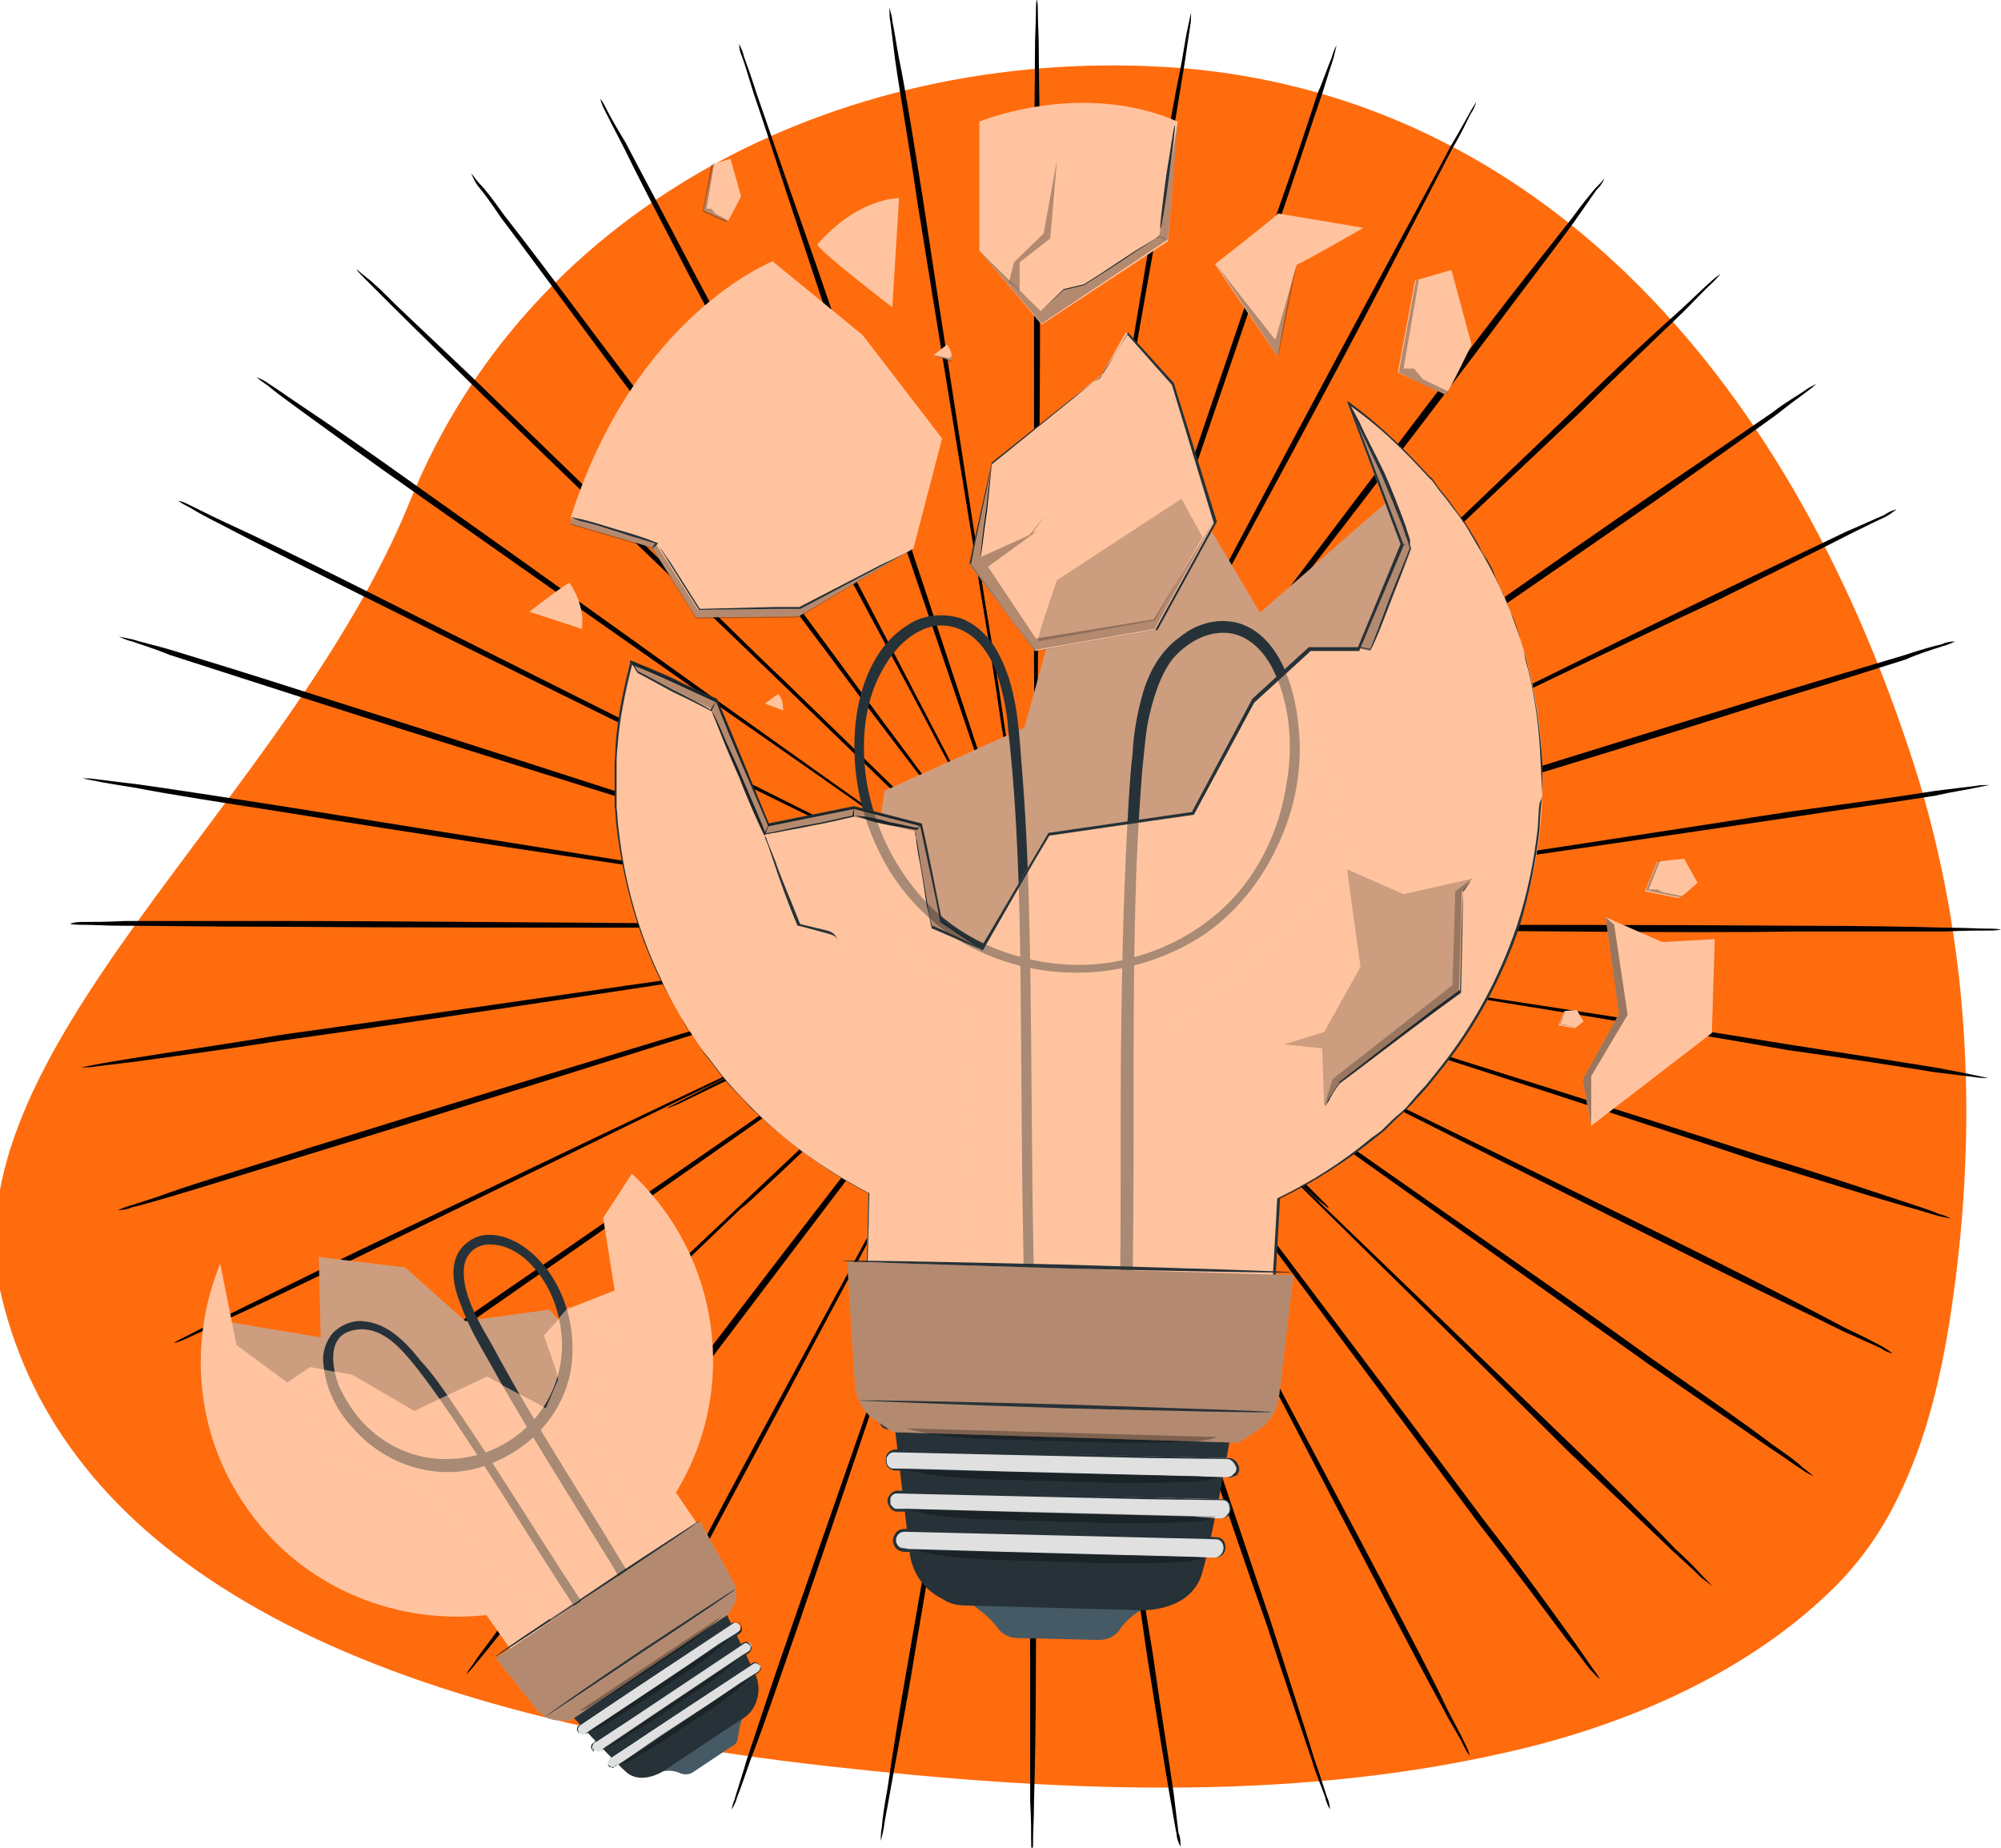 <svg version="1.2" xmlns="http://www.w3.org/2000/svg" viewBox="0 0 209 193" width="209" height="193">
	<title>Group-1007-1</title>
	<style>
		.s0 { fill: #ff6c0e } 
		.s1 { fill: #000000 } 
		.s2 { fill: #ffc49f } 
		.s3 { opacity: .2;fill: #000000 } 
		.s4 { opacity: .3;fill: #000000 } 
		.s5 { fill: #263238 } 
		.s6 { opacity: .6;fill: #ffc49f } 
		.s7 { fill: #455a64 } 
		.s8 { fill: #e0e0e0 } 
		.s9 { opacity: .4;fill: #000000 } 
	</style>
	<g>
		<path id="Vector_4_" class="s0" d="m198 156.9c3.3-6.5 4.9-13.7 5.9-20.7 2.8-19.3 1.8-39.2-4.5-57.9-14.2-42.8-41.6-68.4-76.1-71.2-34.5-2.6-67.8 13.9-80.5 45.3-12.8 31.5-48.8 57.7-42.6 83.2 6.2 25.5 33.2 43 86.4 48.9 23.2 2.6 47.6 3.8 70.5-1.4 13.1-2.9 25.8-8.6 34.6-17.4 2.6-2.6 4.7-5.6 6.3-8.8z"/>
		<g id="freepik--background-complete--inject-218_1_">
			<path id="Vector_2_4_" class="s1" d="m136.9 97.1l-50.9-0.5-15.6-0.1h-5.2c-0.1 0-0.3 0-0.5 0 0.1 0 0.2 0 0.5 0h1.1 4.2l15.5 0.1h50.9c19.9 0 37.9 0 51 0.1 6.5 0 11.8 0.1 15.4 0.2 1.9 0 3.2 0.1 4.3 0.1 0.5 0 0.9 0 1.4 0.1-0.5 0.1-0.9 0.1-1.4 0.1-1 0-2.4 0-4.3 0.1-3.6 0-8.9 0-15.4 0-13.1 0.2-31.1-0.1-51-0.2z"/>
			<path id="Vector_3_4_" class="s1" d="m136.5 101.4l-50.3-8.1-15.2-2.4-4.2-0.6-1-0.1c-0.1 0-0.2 0-0.4 0 0.1 0 0.2 0.1 0.4 0.1l1 0.2 4.2 0.7 15.2 2.4 50.3 7.7c19.7 3 37.5 5.7 50.3 7.8 6.5 1 11.6 1.8 15.3 2.4 1.7 0.3 3.2 0.6 4.1 0.8 0.5 0.1 0.9 0.2 1.5 0.3-0.6 0-1 0-1.5-0.1-0.9-0.1-2.4-0.3-4.1-0.5-3.7-0.6-8.8-1.4-15.3-2.3-12.9-2.3-30.6-5.1-50.3-8.3z"/>
			<path id="Vector_4_4_" class="s1" d="m135.4 105.6l-48.3-15.6-14.7-4.7-4-1.2-1.1-0.3c-0.1 0-0.2-0.1-0.3-0.1 0.1 0.1 0.2 0.1 0.3 0.1l1.1 0.3 3.9 1.3 14.7 4.8 48.5 15.2c18.9 5.9 36 11.3 48.4 15.3 6.3 1.9 11.2 3.6 14.6 4.7 1.8 0.6 3.1 1 4 1.4 0.5 0.1 0.9 0.3 1.3 0.5-0.5-0.1-0.9-0.2-1.4-0.3-1-0.3-2.3-0.7-4.1-1.2-3.5-1-8.5-2.6-14.7-4.5-12.2-4.1-29.3-9.6-48.2-15.7z"/>
			<path id="Vector_5_4_" class="s1" d="m133.6 109.6l-45.1-22.7-13.8-6.8-3.7-1.9-1.1-0.4c0-0.1-0.2-0.1-0.3-0.1 0.1 0.1 0.2 0.1 0.3 0.2l1 0.5 3.7 1.9 13.8 6.7 45.3 22.4c17.7 8.7 33.8 16.5 45.4 22.3 5.8 2.9 10.4 5.3 13.6 7 1.7 0.8 2.9 1.4 3.8 1.9 0.4 0.2 0.8 0.5 1.2 0.8-0.4-0.1-0.9-0.3-1.3-0.6-0.9-0.4-2.2-1-3.8-1.7-3.2-1.6-7.9-3.8-13.7-6.7-11.6-5.8-27.6-13.9-45.3-22.8z"/>
			<path id="Vector_6_4_" class="s1" d="m131.2 113.3l-40.9-29.2-12.4-8.8-3.4-2.4-1-0.6c-0.1-0.1-0.2-0.1-0.3-0.2 0.1 0.1 0.2 0.2 0.3 0.2l0.9 0.6 3.4 2.4 12.4 8.8 41.2 28.9c16.1 11.3 30.7 21.4 41.1 28.9 5.3 3.7 9.6 6.7 12.5 8.9 1.4 1 2.6 1.8 3.3 2.5 0.4 0.3 0.8 0.6 1.1 0.9-0.4-0.2-0.8-0.4-1.2-0.7-0.8-0.5-2-1.4-3.4-2.3-3-2.1-7.3-5-12.6-8.7-10.5-7.5-25-17.8-41-29.2z"/>
			<path id="Vector_7_4_" class="s1" d="m128.3 116.5l-35.7-35-10.9-10.6-3-2.8-0.8-0.7c-0.1-0.1-0.2-0.2-0.3-0.2 0.1 0.1 0.2 0.2 0.2 0.3l0.7 0.7 2.9 2.9 10.9 10.6 36 34.7c14.1 13.6 26.8 25.8 36 34.7 4.5 4.4 8.2 8.1 10.7 10.7 1.3 1.2 2.3 2.2 2.9 2.9 0.3 0.3 0.7 0.7 1 1-0.4-0.3-0.8-0.6-1.2-0.9-0.7-0.7-1.7-1.6-3-2.8-2.6-2.5-6.3-6-11-10.5-8.9-8.9-21.5-21.3-35.4-35z"/>
			<path id="Vector_8_4_" class="s1" d="m124.8 119.3l-29.6-39.9-9-12.1-2.5-3.2c-0.3-0.3-0.5-0.6-0.6-0.8-0.1-0.1-0.1-0.2-0.2-0.3 0.1 0.1 0.1 0.2 0.2 0.3l0.6 0.8 2.4 3.3c2.1 2.9 5.2 7 9 12l30 39.7c11.7 15.4 22.3 29.5 29.9 39.7 3.9 5 6.9 9.2 9 12.1 1 1.4 1.8 2.6 2.3 3.3 0.3 0.4 0.6 0.8 0.8 1.2-0.4-0.3-0.7-0.7-1-1-0.6-0.7-1.4-1.9-2.5-3.2-2.1-2.8-5.2-7-9.1-12-7.6-10.2-18.1-24.3-29.7-39.9z"/>
			<path id="Vector_9_4_" class="s1" d="m121 121.6c-8.9-17.1-17-32.6-22.8-43.9-2.9-5.6-5.3-10.2-6.9-13.3l-2-3.6-0.5-0.9c-0.1-0.1-0.1-0.2-0.2-0.3 0 0.1 0.1 0.2 0.1 0.3 0.1 0.2 0.3 0.5 0.5 0.9 0.4 0.8 1 2.1 1.8 3.6 1.7 3.1 4.1 7.7 7 13.3l23.2 43.7c9 17.1 17.2 32.5 23.1 43.7 2.9 5.6 5.3 10.1 6.8 13.3 0.8 1.6 1.5 2.8 1.9 3.7 0.2 0.4 0.4 0.8 0.5 1.3-0.3-0.4-0.5-0.8-0.7-1.2-0.4-0.9-1.2-2-2-3.6-1.7-3.1-4.1-7.6-7-13.2-5.9-11.2-13.9-26.7-22.8-43.8z"/>
			<path id="Vector_10_4_" class="s1" d="m116.8 123.1l-15.3-46.7-4.7-14.2c-0.5-1.6-1-2.9-1.3-3.8-0.1-0.4-0.3-0.7-0.3-1 0-0.1-0.1-0.2-0.1-0.3 0 0.1 0.1 0.2 0.1 0.3 0.1 0.2 0.2 0.6 0.3 1 0.3 0.9 0.7 2.2 1.2 3.8 1.2 3.4 2.7 8.2 4.7 14.2l15.7 46.6c6.2 18.3 11.7 34.7 15.7 46.6 1.9 6 3.5 10.9 4.5 14.2 0.6 1.7 1 3 1.3 3.9 0.2 0.4 0.3 0.9 0.3 1.3-0.2-0.4-0.4-0.8-0.5-1.3-0.3-0.9-0.9-2.2-1.4-3.9-1.1-3.3-2.8-8.2-4.7-14.1-4.2-11.8-9.6-28.2-15.5-46.6z"/>
			<path id="Vector_11_4_" class="s1" d="m112.4 124.2c-2.9-19-5.6-36.1-7.5-48.5-0.9-6.2-1.7-11.2-2.4-14.7l-0.6-3.9c-0.1-0.4-0.1-0.9-0.2-1.1 0-0.1 0-0.2-0.1-0.3q0 0.2 0 0.3c0 0.2 0.1 0.7 0.1 1.1q0.2 1.4 0.6 4c0.6 3.5 1.4 8.5 2.3 14.7 2.1 12.4 4.9 29.5 7.9 48.5 3 18.9 5.9 36 7.9 48.4 0.9 6.3 1.7 11.2 2.2 14.7 0.2 1.8 0.4 3.2 0.5 4.1 0.2 0.4 0.2 0.9 0.2 1.4-0.2-0.4-0.4-0.9-0.4-1.3-0.2-0.9-0.4-2.3-0.7-3.9-0.6-3.5-1.4-8.5-2.4-14.8-1.8-12.7-4.5-29.9-7.4-48.7z"/>
			<path id="Vector_12_4_" class="s1" d="m107.9 124.4c0.2-19.2 0.3-36.5 0.4-49 0-6.3 0-11.3 0.1-14.8v-5.1q0-0.1 0-0.3 0 0.2 0 0.3c0 0.2 0 0.6 0 1q0 1.4 0 4.1c0 3.5 0 8.6-0.1 14.8v49c0 19.1 0 36.4-0.1 49 0 6.3-0.1 11.4-0.2 14.8 0 1.7-0.1 3.1-0.1 4 0 0.5 0 0.9-0.1 1.5-0.1-0.6-0.1-1-0.1-1.5 0-0.9 0-2.3-0.1-4 0-3.6 0-8.6 0-14.8-0.1-12.5 0.1-29.9 0.3-49z"/>
			<path id="Vector_13_4_" class="s1" d="m103.4 124.1c3.3-18.9 6.2-36 8.4-48.4 1-6.2 1.8-11.2 2.4-14.7q0.5-2.6 0.7-4c0.1-0.5 0.1-0.9 0.1-1.1q0-0.1 0-0.3c0 0.1-0.1 0.2-0.1 0.3 0 0.2-0.1 0.6-0.2 1.1-0.2 0.9-0.5 2.2-0.8 3.9-0.6 3.5-1.4 8.5-2.5 14.7-2 12.4-4.8 29.5-7.8 48.5-3.1 18.9-5.9 36-8 48.3-1 6.2-2 11.2-2.6 14.6-0.3 1.8-0.6 3.1-0.7 4-0.1 0.5-0.2 0.9-0.3 1.3 0-0.5 0-0.9 0.1-1.4q0.1-1.4 0.6-4.1c0.5-3.5 1.3-8.5 2.4-14.7 2.1-12.1 5.1-29.2 8.3-48z"/>
			<path id="Vector_14_4_" class="s1" d="m99 123l16.2-46.5c2-5.9 3.7-10.7 4.8-14.1l1.3-3.8c0.1-0.4 0.2-0.7 0.3-1 0-0.1 0.1-0.2 0.1-0.3-0.1 0.1-0.1 0.2-0.1 0.3l-0.4 1-1.4 3.8c-1.1 3.4-2.8 8.2-4.8 14.1-4.1 11.9-9.7 28.4-15.8 46.6-6.2 18.3-11.7 34.7-15.8 46.6-2.1 6-3.7 10.8-5 14.1-0.6 1.7-1 2.9-1.4 3.9-0.1 0.4-0.3 0.9-0.6 1.3 0.1-0.5 0.3-0.9 0.4-1.3 0.3-1 0.7-2.2 1.2-3.9 1.1-3.3 2.7-8.2 4.8-14.2 4.2-12 9.9-28.4 16.2-46.6z"/>
			<path id="Vector_15_4_" class="s1" d="m94.9 121.3c9.2-17 17.6-32.3 23.6-43.5 3-5.6 5.4-10.1 7-13.2l1.9-3.6c0.2-0.4 0.4-0.7 0.5-0.9 0.1-0.1 0.1-0.2 0.1-0.3-0.1 0.1-0.1 0.2-0.2 0.3-0.1 0.2-0.3 0.5-0.5 0.9l-2 3.6c-1.6 3.1-4.1 7.7-7.1 13.2l-23.2 43.7c-9 17.1-17.3 32.5-23.2 43.6-3 5.6-5.5 10-7.2 13.1-0.8 1.6-1.5 2.8-1.9 3.6-0.2 0.4-0.5 0.8-0.8 1.2 0.1-0.4 0.4-0.9 0.7-1.4 0.4-0.8 1-2 1.8-3.6 1.7-3.1 4.1-7.6 7.1-13.2 5.8-11.2 14.2-26.5 23.4-43.5z"/>
			<path id="Vector_16_4_" class="s1" d="m91 119l30.5-39.4 9.1-12 2.5-3.3 0.6-0.8c0.1-0.1 0.1-0.2 0.2-0.3-0.1 0.1-0.2 0.2-0.2 0.3-0.2 0.2-0.4 0.5-0.6 0.8l-2.5 3.2-9.1 12-30 39.7c-11.7 15.4-22.3 29.5-30.1 39.6-3.8 5-7 9.1-9.2 11.9-1.1 1.4-2 2.5-2.6 3.2-0.3 0.4-0.6 0.7-0.9 1 0.2-0.4 0.5-0.8 0.8-1.2 0.5-0.8 1.4-1.9 2.4-3.3 2.1-2.9 5.2-7 9.1-12.1 7.5-10 18.1-24 30-39.3z"/>
			<path id="Vector_17_4_" class="s1" d="m87.6 116.2c14.2-13.5 27.1-25.6 36.4-34.4l11-10.4 3-2.9 0.7-0.8c0.1-0.1 0.2-0.2 0.2-0.3-0.1 0.1-0.2 0.1-0.3 0.2l-0.8 0.8-3.1 2.7-10.9 10.5-36.1 34.7c-14.1 13.6-26.8 25.8-36.1 34.6-4.7 4.4-8.4 8-11.1 10.3-1.3 1.3-2.4 2.2-3 2.8-0.3 0.4-0.7 0.7-1.1 1 0.3-0.4 0.6-0.8 0.9-1.1 0.6-0.6 1.7-1.6 2.9-2.9 2.6-2.4 6.3-6.1 10.9-10.5 9.5-8.8 22.3-20.9 36.5-34.3z"/>
			<path id="Vector_18_4_" class="s1" d="m84.7 112.8l41.6-28.5 12.5-8.7 3.4-2.4 0.8-0.6c0.1-0.1 0.2-0.1 0.3-0.2-0.1 0.1-0.2 0.1-0.3 0.2l-0.9 0.6-3.4 2.4-12.5 8.7-41.3 28.8c-16 11.3-30.6 21.4-41.2 28.8-5.3 3.6-9.6 6.6-12.6 8.6-1.5 1-2.7 1.7-3.4 2.3-0.4 0.3-0.9 0.5-1.3 0.7 0.3-0.3 0.7-0.6 1.2-1 0.7-0.5 1.8-1.3 3.3-2.3 2.9-2.1 7.1-5.1 12.4-8.8 10.6-7.4 25.3-17.4 41.4-28.6z"/>
			<path id="Vector_19_4_" class="s1" d="m82.5 109.2l45.6-22 13.8-6.7 3.7-1.9 1-0.5c0.1 0 0.2-0.1 0.3-0.2-0.1 0-0.2 0.1-0.3 0.1l-1 0.4-3.7 1.8-13.8 6.7c-11.6 5.7-27.6 13.6-45.4 22.3-17.8 8.7-33.8 16.5-45.5 22.2-5.8 2.8-10.6 5.1-13.9 6.6-1.6 0.8-2.9 1.4-3.8 1.8-0.4 0.2-0.9 0.4-1.4 0.5 0.5-0.3 0.9-0.5 1.3-0.7q1.2-0.6 3.7-1.9c3.2-1.6 8-3.9 13.8-6.8 11.6-5.5 27.7-13.3 45.6-21.7z"/>
			<path id="Vector_20_4_" class="s1" d="m80.8 105.1l48.7-14.7 14.7-4.5 4-1.3 1-0.3c0.1 0 0.3-0.1 0.4-0.1-0.1 0-0.3 0-0.4 0.1l-1 0.3-4 1.3-14.7 4.4-48.5 15.1c-19 5.9-36 11.3-48.5 15.1-6.2 1.9-11.3 3.5-14.7 4.5-1.7 0.5-3.1 0.9-4 1.1-0.4 0.2-0.9 0.3-1.5 0.3 0.5-0.2 1-0.4 1.4-0.5 0.9-0.3 2.3-0.7 3.9-1.3 3.4-1.2 8.5-2.7 14.7-4.7 12.2-3.8 29.4-9.1 48.5-14.8z"/>
			<path id="Vector_21_4_" class="s1" d="m79.8 100.9l50.4-7.2 15.2-2.3 4.2-0.6 1-0.2c0.1 0 0.2 0 0.4-0.1-0.1 0-0.2 0-0.4 0l-1 0.1-4.2 0.6-15.3 2.3-50.3 7.7c-19.7 3-37.5 5.7-50.4 7.5-6.4 1-11.7 1.7-15.3 2.2-1.8 0.2-3.2 0.4-4.1 0.5-0.6 0.1-1 0.1-1.5 0.1 0.5-0.1 0.9-0.2 1.5-0.3 0.9-0.2 2.3-0.4 4.1-0.7 3.6-0.6 8.8-1.3 15.2-2.4 13-1.8 30.8-4.4 50.5-7.2z"/>
			<path id="Vector_22_4_" class="s1" d="m79.4 96.5l51 0.4 15.4 0.1h5.3c0.1 0 0.2 0 0.4 0-0.1 0-0.2 0-0.4 0h-1.1-4.3l-15.4-0.1h-51c-19.8 0-37.9 0-50.9-0.1-6.5 0-11.8-0.1-15.4-0.1-1.9 0-3.2-0.1-4.3-0.1-0.5 0-0.9 0-1.4-0.1 0.5-0.2 1-0.2 1.5-0.2 1 0 2.4 0 4.3-0.1 3.6 0 8.9 0 15.4 0 13 0 31.1 0.2 50.9 0.3z"/>
			<path id="Vector_23_4_" class="s1" d="m79.9 92.3l50.3 8.1 15.2 2.3 4.2 0.7 1 0.1c0.1 0 0.2 0 0.4 0-0.1 0-0.2-0.1-0.4-0.1l-1-0.3-4.2-0.7-15.2-2.4-50.4-7.5c-19.7-2.9-37.5-5.6-50.4-7.7-6.4-1-11.6-1.8-15.2-2.5-1.8-0.3-3.2-0.5-4.1-0.7-0.6-0.1-1-0.2-1.5-0.3 0.5 0 0.9 0 1.5 0.1 0.9 0.1 2.3 0.3 4.1 0.5 3.6 0.5 8.8 1.3 15.2 2.3 13 2.1 30.8 4.9 50.5 8.1z"/>
			<path id="Vector_24_4_" class="s1" d="m80.9 88l48.4 15.6 14.7 4.6 4 1.3 1 0.3c0.1 0 0.2 0.1 0.3 0.1-0.1-0.1-0.2-0.1-0.3-0.1l-1-0.3-3.9-1.4-14.7-4.6-48.6-15.2c-19-5.9-36-11.2-48.5-15.2-6.2-2-11.2-3.6-14.6-4.7-1.7-0.7-3.1-1.1-3.9-1.4-0.5-0.1-0.9-0.3-1.4-0.5 0.6 0.1 1 0.2 1.5 0.3 0.9 0.3 2.3 0.6 4 1.1 3.6 1.1 8.5 2.6 14.7 4.6 12.4 3.9 29.4 9.4 48.3 15.5z"/>
			<path id="Vector_25_4_" class="s1" d="m82.7 84l45.2 22.7 13.8 6.8 3.7 1.9 0.9 0.4c0.2 0.1 0.3 0.1 0.4 0.1-0.1-0.1-0.2-0.1-0.4-0.2l-0.9-0.5-3.7-1.9-13.7-6.8-45.4-22.2c-17.8-8.7-33.8-16.6-45.4-22.4-5.8-2.9-10.5-5.2-13.7-6.9-1.6-0.8-2.9-1.5-3.7-2-0.4-0.2-0.8-0.4-1.2-0.7 0.5 0.1 0.9 0.3 1.3 0.5 0.8 0.4 2.2 1.1 3.7 1.8 3.3 1.5 8 3.8 13.8 6.7 11.7 5.9 27.7 13.9 45.3 22.7z"/>
			<path id="Vector_26_4_" class="s1" d="m85 80.4c16.1 11.4 30.5 21.7 41 29.2 5.3 3.7 9.6 6.7 12.5 8.8l3.4 2.4 0.9 0.6c0.1 0.1 0.2 0.1 0.3 0.2-0.1-0.1-0.2-0.2-0.3-0.2l-0.8-0.6-3.4-2.4-12.4-8.8-41.3-29c-16.1-11.2-30.7-21.5-41.2-28.9-5.3-3.7-9.5-6.8-12.4-8.9-1.5-1.1-2.6-1.9-3.3-2.5-0.4-0.3-0.9-0.6-1.2-0.9 0.5 0.2 0.9 0.4 1.3 0.7 0.8 0.5 1.9 1.3 3.4 2.3 3 2 7.2 4.9 12.5 8.7 10.6 7.5 25.1 17.9 41 29.3z"/>
			<path id="Vector_27_4_" class="s1" d="m88 77.1l35.8 34.9 10.8 10.5 3 2.8 0.9 0.7c0.1 0.1 0.2 0.2 0.3 0.2-0.1-0.1-0.1-0.2-0.2-0.3l-0.7-0.7-2.9-2.9-10.9-10.6-36.3-34.4c-14-13.5-26.8-25.7-36-34.7-4.6-4.5-8.3-8.1-10.8-10.6-1.2-1.2-2.3-2.3-2.9-2.9-0.3-0.3-0.7-0.7-0.9-1 0.4 0.3 0.7 0.6 1.1 0.9 0.8 0.6 1.8 1.6 3 2.8 2.6 2.5 6.4 6 11 10.5 9.1 8.8 21.8 21.2 35.7 34.8z"/>
			<path id="Vector_28_4_" class="s1" d="m91.5 74.4l29.6 39.8 9 12 2.5 3.3 0.6 0.8c0.1 0.1 0.1 0.2 0.2 0.3-0.1-0.1-0.1-0.2-0.2-0.3l-0.6-0.8-2.4-3.4-9-12-30.1-39.6c-11.5-15.5-22.2-29.4-29.8-39.7-3.8-5.1-6.8-9.2-9-12.1-1-1.5-1.8-2.6-2.4-3.3-0.3-0.4-0.5-0.9-0.7-1.3 0.3 0.3 0.6 0.8 0.9 1.1 0.7 0.7 1.5 1.8 2.5 3.2 2.2 2.8 5.3 6.9 9.1 12 7.7 10.2 18.3 24.3 29.8 40z"/>
			<path id="Vector_29_4_" class="s1" d="m95.4 72.1l22.8 43.8 6.9 13.2 2 3.7 0.5 0.9c0.1 0.1 0.1 0.2 0.2 0.3 0-0.1-0.1-0.2-0.1-0.3l-0.5-0.9c-0.4-0.9-1-2.1-1.9-3.7l-6.9-13.2-23.3-43.7c-9.1-17-17.3-32.4-23.2-43.6-2.9-5.6-5.3-10.2-6.8-13.3q-1.3-2.5-1.9-3.7c-0.2-0.4-0.4-0.8-0.5-1.3 0.3 0.4 0.5 0.8 0.7 1.2 0.4 0.8 1.1 2 2 3.5 1.6 3.1 4.1 7.7 7 13.3 6 11.2 14.1 26.7 23 43.8z"/>
			<path id="Vector_30_4_" class="s1" d="m99.5 70.4l15.4 46.7 4.7 14.2c0.5 1.7 1.1 2.9 1.4 3.8 0.1 0.5 0.3 0.8 0.3 1.1 0 0.1 0.1 0.2 0.1 0.3 0-0.1 0-0.2-0.1-0.3-0.1-0.2-0.2-0.6-0.3-1.1-0.3-0.9-0.8-2.1-1.3-3.8l-4.7-14.2c-4.1-11.9-9.7-28.3-15.9-46.6-6.2-18.2-11.8-34.7-15.7-46.6-2-6-3.5-10.7-4.7-14.2-0.5-1.6-0.9-3-1.2-3.8-0.2-0.4-0.3-0.9-0.3-1.3 0.2 0.4 0.4 0.8 0.5 1.3 0.3 0.8 0.8 2.2 1.3 3.8 1.2 3.4 2.8 8.2 4.9 14.1 4.2 11.9 9.6 28.4 15.6 46.6z"/>
			<path id="Vector_31_4_" class="s1" d="m103.9 69.5c2.9 18.9 5.6 36 7.5 48.5 1.1 6.2 1.8 11.1 2.4 14.7q0.5 2.6 0.7 4c0.1 0.4 0.1 0.8 0.2 1 0 0.1 0 0.2 0.1 0.3q0-0.1 0-0.3c0-0.2-0.1-0.6-0.1-1l-0.7-4c-0.5-3.6-1.3-8.5-2.3-14.7-2.1-12.5-4.9-29.6-8-48.5-3.1-19-5.9-36-7.9-48.5-0.9-6.2-1.8-11.2-2.3-14.7-0.2-1.7-0.4-3.1-0.5-4-0.1-0.4-0.1-1-0.1-1.5 0.1 0.4 0.3 1 0.3 1.4 0.2 0.9 0.4 2.3 0.7 3.9 0.7 3.4 1.5 8.5 2.5 14.7 1.9 12.7 4.6 29.7 7.5 48.7z"/>
			<path id="Vector_32_4_" class="s1" d="m108.4 69.2c-0.1 19.1-0.3 36.4-0.4 49 0 6.2 0 11.3 0 14.8v5q0 0.2 0 0.4 0-0.2 0-0.4c0-0.2 0-0.6 0-1q0-1.4 0-4c0-3.5 0-8.6 0.1-14.8 0-12.6 0-30-0.1-49 0-19.2 0-36.5 0-49 0-6.3 0.1-11.4 0.1-14.8 0-1.8 0.1-3.1 0.1-4.1 0-0.5 0-0.9 0.1-1.4 0.1 0.5 0.1 0.9 0.1 1.4 0 1 0.1 2.3 0.1 4.1 0 3.5 0.2 8.6 0 14.8 0.3 12.5 0 29.8-0.1 49z"/>
			<path id="Vector_33_4_" class="s1" d="m112.9 69.6c-3.2 18.8-6.2 35.9-8.3 48.4-1 6.2-1.9 11.1-2.5 14.7q-0.4 2.6-0.6 4c-0.1 0.4-0.1 0.8-0.1 1q0 0.2 0 0.3c0-0.1 0.1-0.2 0.1-0.3 0-0.2 0.1-0.6 0.2-1 0.2-0.9 0.4-2.3 0.7-3.9 0.7-3.6 1.5-8.5 2.5-14.7 2-12.5 4.8-29.6 7.9-48.5 3.1-19 5.8-36 8-48.4 1-6.2 1.9-11.2 2.6-14.6 0.3-1.7 0.5-3.1 0.7-3.9 0.1-0.5 0.2-0.9 0.3-1.4 0 0.6 0 1-0.1 1.5q-0.2 1.4-0.6 4c-0.6 3.6-1.4 8.5-2.4 14.7-2.2 12.1-5.1 29.1-8.4 48.1z"/>
			<path id="Vector_34_4_" class="s1" d="m117.4 70.6l-16.2 46.5c-2.1 5.9-3.7 10.8-4.9 14.1-0.5 1.7-0.9 3-1.2 3.8-0.1 0.5-0.2 0.8-0.3 1.1 0 0.1-0.1 0.2-0.1 0.3 0.1-0.1 0.1-0.2 0.1-0.3 0.1-0.2 0.2-0.5 0.3-1.1l1.3-3.8c1.2-3.3 2.8-8.2 4.9-14.1 4-11.9 9.5-28.4 15.7-46.6 6.1-18.2 11.7-34.7 15.8-46.6 2.1-5.9 3.7-10.7 4.8-14.1 0.7-1.6 1.1-2.9 1.5-3.8 0.1-0.4 0.3-0.9 0.5-1.3-0.1 0.5-0.2 0.9-0.3 1.3-0.3 0.9-0.7 2.2-1.2 3.8-1.2 3.4-2.7 8.2-4.8 14.2-4 12-9.7 28.4-15.9 46.6z"/>
			<path id="Vector_35_4_" class="s1" d="m121.5 72.3l-23.6 43.5-7.1 13.2-1.8 3.7c-0.2 0.4-0.4 0.7-0.5 0.9-0.1 0.1-0.1 0.2-0.1 0.3 0.1-0.1 0.1-0.2 0.2-0.3 0.1-0.2 0.3-0.5 0.5-0.9l1.9-3.7 7.1-13.2c5.9-11.2 14.1-26.6 23.1-43.7 9-17.1 17.2-32.5 23.2-43.6 3-5.6 5.5-10.1 7.1-13.2 0.9-1.5 1.6-2.8 2-3.5 0.2-0.4 0.5-0.8 0.7-1.2-0.1 0.4-0.3 0.9-0.6 1.3-0.4 0.8-1 2.1-1.9 3.6-1.6 3.1-4 7.7-6.9 13.3-5.8 11.2-14.2 26.5-23.3 43.5z"/>
			<path id="Vector_36_4_" class="s1" d="m125.2 74.6c-11.8 15.4-22.6 29.3-30.3 39.4-3.9 5.1-7 9.1-9.1 12-1.1 1.5-1.9 2.5-2.5 3.3l-0.6 0.9c-0.1 0.1-0.1 0.2-0.2 0.3 0.1-0.1 0.2-0.2 0.2-0.3l0.6-0.9 2.5-3.2 9.1-12 29.9-39.6c11.7-15.6 22.3-29.6 30-39.7 3.9-5.1 7.1-9.1 9.3-11.9 1.1-1.5 1.9-2.5 2.5-3.2 0.4-0.4 0.7-0.7 1-1.1-0.2 0.5-0.5 0.9-0.9 1.3-0.5 0.7-1.3 1.9-2.3 3.3-2.1 2.9-5.2 6.9-9 12-7.6 10.1-18.3 24-30.2 39.4z"/>
			<path id="Vector_37_4_" class="s1" d="m128.6 77.5l-36.3 34.3-11 10.5-3 2.9-0.7 0.7c-0.1 0.1-0.2 0.2-0.2 0.3 0.1-0.1 0.2-0.1 0.3-0.2l0.8-0.7 3-2.8 11-10.4 35.9-34.8c14.1-13.6 26.9-25.8 36.1-34.6 4.6-4.5 8.4-8 11.1-10.4 1.3-1.2 2.3-2.2 3-2.8 0.3-0.3 0.7-0.6 1.1-0.9-0.3 0.4-0.6 0.7-0.9 1-0.7 0.6-1.7 1.7-2.9 2.9-2.6 2.5-6.4 6.1-10.9 10.6-9.3 8.8-22.2 20.9-36.4 34.4z"/>
			<path id="Vector_38_4_" class="s1" d="m131.5 80.8l-41.4 28.6-12.5 8.7-3.4 2.3-1 0.7c-0.1 0.1-0.2 0.1-0.3 0.2 0.1-0.1 0.2-0.1 0.3-0.2l1-0.7 3.4-2.3 12.5-8.7 41.2-28.9c16.1-11.3 30.7-21.6 41.2-28.8 5.3-3.6 9.7-6.6 12.6-8.6 1.4-1.1 2.7-1.8 3.4-2.3 0.4-0.3 0.8-0.5 1.2-0.7-0.3 0.3-0.7 0.6-1.1 0.9-0.7 0.5-1.9 1.4-3.3 2.5-2.9 2.1-7.2 5.1-12.4 8.8-10.5 7.3-25.1 17.3-41.4 28.5z"/>
			<path id="Vector_39_4_" class="s1" d="m133.9 84.5l-45.5 22-13.8 6.7-3.7 1.9-1 0.5c-0.1 0.1-0.2 0.1-0.3 0.2 0.1 0 0.2-0.1 0.3-0.1l1-0.4 3.7-1.8 13.8-6.7 45.3-22.4c17.7-8.7 33.8-16.7 45.4-22.3 5.8-2.8 10.5-5 13.8-6.6 1.7-0.7 2.9-1.3 3.9-1.7 0.4-0.3 0.9-0.5 1.3-0.6-0.4 0.3-0.8 0.6-1.2 0.8q-1.3 0.6-3.7 1.8c-3.3 1.7-8 4-13.8 6.9-11.6 5.4-27.7 13.2-45.5 21.8z"/>
			<path id="Vector_40_4_" class="s1" d="m135.6 88.4l-48.6 14.9-14.7 4.5-4 1.3-1.1 0.3c-0.1 0-0.2 0.1-0.3 0.1 0.1 0 0.2 0 0.4-0.1l1.1-0.3 4-1.3 14.7-4.5 48.5-15.3c18.9-6 36-11.3 48.4-15.1 6.3-1.9 11.3-3.4 14.7-4.4 1.8-0.6 3.2-1 4.1-1.2 0.4-0.2 0.9-0.3 1.4-0.3-0.4 0.2-0.9 0.4-1.3 0.5-0.9 0.3-2.3 0.7-3.9 1.4-3.5 1.1-8.5 2.7-14.8 4.6-12.5 4-29.7 9.2-48.6 14.9z"/>
			<path id="Vector_41_4_" class="s1" d="m136.6 92.7l-50.4 7.2-15.2 2.3-4.2 0.6-1 0.2c-0.1 0-0.2 0-0.4 0.1 0.1 0 0.2 0 0.4 0l1-0.1 4.2-0.6 15.2-2.3 50.3-7.6c19.7-3 37.5-5.7 50.3-7.7 6.5-0.9 11.7-1.6 15.4-2.2 1.7-0.2 3.2-0.4 4.1-0.5 0.5-0.1 0.9-0.1 1.5-0.1-0.6 0.1-1 0.2-1.5 0.3-0.9 0.2-2.4 0.4-4.1 0.8-3.7 0.6-8.8 1.3-15.3 2.3-12.8 1.9-30.6 4.5-50.3 7.3z"/>
		</g>
		<g id="freepik--light-bulb-2--inject-218_1_">
			<path id="Vector_42_4_" class="s2" d="m90.5 94.4l1.9-11.8 14.6-6.6 4.1-14.8 12.8-10.2 7.7 13 14.1-12.3 8 8.2-9.5 33.1-22.1 15.6-18.1-0.9z"/>
			<path id="Vector_43_4_" class="s3" d="m90.5 94.4l1.9-11.8 14.6-6.6 4.1-14.8 12.8-10.2 7.7 13 14.1-12.3 8 8.2-9.5 33.1-22.1 15.6-18.1-0.9z"/>
			<path id="Vector_44_4_" class="s2" d="m161.1 83c0.5-16.2-7.2-31.5-20.3-40.8l5.5 14.7-4.5 10.9h-5.1l-5.9 5.4-6.4 12-14.9 1.9-7 11.9-4.2-2.8-2.1-10.1-7-1.8-8.9 1.8-5.4-13c0 0-6.2-3-9-4-5.8 22 4.5 45.1 24.8 55.5-0.2 5.7-0.3 12.2-0.3 12.2l42.4 1.2c0 0 0.4-6.8 0.7-12.9 16.4-7.8 27-24 27.6-42.1z"/>
			<path id="Vector_45_4_" class="s4" d="m141.8 67.7l4.5-10.9-5.5-14.8c0 0 2 4.3 3.9 8.3 1.5 3.6 2.8 6.9 2.7 7-0.6 1.9-4.3 10.7-4.3 10.7z"/>
			<path id="Vector_46_4_" class="s5" d="m118.2 138.5c0.2-7.6 0.2-15.2 0.2-22.8 0-8.3 0-16.7 0.3-25q0.2-5.1 0.6-10.2c0.2-1.8 0.3-3.4 0.6-5.1 0.5-2.3 1.2-4.8 2.6-6.6 1.4-1.6 3.4-2.8 5.5-2.7 2.2 0.1 3.8 1.7 4.8 3.5 1.9 3.6 2.3 8.1 1.6 12.1-0.6 4.1-2.2 8-4.8 11.2-2.7 3.3-6.5 5.7-10.5 6.9-4.1 1.3-8.5 1.3-12.7 0.1-4.1-1.1-7.8-3.4-10.5-6.6-2.7-3.2-4.5-7-5.3-11.2-0.7-3.9-0.5-8.4 1.5-12 0.9-1.7 2.3-3.4 4-4.2 1.7-0.9 3.6-0.7 5.2 0.4 1.4 1 2.4 2.7 2.9 4.3 0.6 1.9 1 3.8 1.1 5.6 1 8.8 1.2 17.7 1.3 26.5 0.1 9.5 0.1 19 0.3 28.4 0 2.1 0.1 4.2 0.2 6.2 0 0.6 1 0.6 1 0-0.3-9.6-0.3-19.1-0.4-28.8-0.1-9.6-0.2-19.1-1-28.7-0.3-3.9-0.5-8.1-2.5-11.7-0.8-1.5-2.2-2.9-3.8-3.5-1.9-0.6-4-0.4-5.6 0.7-3.7 2.3-5.2 6.9-5.5 10.9-0.3 4.3 0.5 8.6 2.4 12.5 1.8 3.9 4.7 7.1 8.4 9.5 7.8 4.7 17.7 4.5 25.4-0.4 3.6-2.4 6.3-5.8 8.1-9.8 1.8-3.9 2.5-8.2 2-12.4-0.4-3.9-2-9.2-6.2-10.5-2.1-0.6-4.4 0-6.1 1.4-2 1.4-3.2 3.5-3.9 5.8-0.6 2.1-1 4.2-1.1 6.4-0.2 1.6-0.3 3.2-0.4 4.8-0.5 8.2-0.7 16.4-0.8 24.6-0.1 8.4 0 16.8-0.1 25.2 0 1.6-0.1 3.4-0.1 5.1 0.2 0.7 1.3 0.7 1.3 0.1z"/>
			<path id="Vector_47_4_" class="s6" d="m135.9 68.6l-5.1 4.6-5.6 11.5-15.8 2.4-6.9 11.9-4.2-2.8-2.1-10.1-6.4-1.7 5.7 16.5 4.9 1.9 1 34.2 20.6 0.6v-29.9l19-16.4z"/>
			<path id="Vector_48_4_" class="s3" d="m138.3 115.5l-0.2-6-4-0.4 4.2-1.3 3.8-6.8-1.4-10.2 5.9 2.6 7.1-1.6-1.7 1.3-0.3 9.8-12.5 9.8z"/>
			<path id="Vector_49_4_" class="s5" d="m65.9 69.2c0.3 0.3 0.5 0.5 0.7 0.9 0.8 0.4 2.3 1.2 3.8 2 1.6 0.8 3 1.5 3.9 2.1h-0.1c0.2-0.4 0.4-0.7 0.6-0.9-0.2 0.3-0.3 0.6-0.5 1-0.9-0.5-2.3-1.2-4-2-1.5-0.8-2.9-1.6-3.7-2-0.3-0.5-0.5-0.8-0.7-1.1z"/>
			<path id="Vector_50_4_" class="s5" d="m80.3 86.1c0 0.1 0 0.2-0.1 0.3l-0.3 0.8v0.1l-0.1-0.1c-0.6-1.2-1.6-3.4-2.6-6-0.9-2-1.6-3.7-2.1-5l-0.6-1.5c-0.1-0.2-0.1-0.4-0.2-0.5 0.1 0.2 0.2 0.3 0.3 0.5l0.7 1.5c0.5 1.3 1.4 3 2.2 5 1.1 2.6 2.1 4.8 2.5 6h-0.2c0.1-0.3 0.2-0.5 0.3-0.7 0.1-0.2 0.1-0.3 0.2-0.4z"/>
			<path id="Vector_51_4_" class="s5" d="m89.2 84.4q0 0.5 0 0.9c-1 0.2-2.4 0.6-4.2 0.9-1.3 0.3-2.7 0.5-3.6 0.7-0.4 0.1-0.8 0.1-1.1 0.2-0.1 0-0.3 0-0.4 0 0.1-0.1 0.2-0.1 0.4-0.1l1-0.2c0.9-0.2 2.2-0.5 3.5-0.7 1.7-0.3 3.2-0.7 4.2-0.9v0.1c0.1-0.3 0.1-0.6 0.2-0.9z"/>
			<path id="Vector_52_4_" class="s5" d="m96.2 86.1c-0.1 0.2-0.3 0.4-0.4 0.6-0.6-0.1-1.6-0.3-2.9-0.5-1-0.2-2-0.4-2.6-0.7-0.3-0.1-0.7-0.2-1-0.3 0.4 0 0.7 0.1 1.1 0.1 0.6 0.1 1.6 0.3 2.6 0.6 1.2 0.2 2.2 0.5 2.9 0.6h-0.1c0 0 0.2-0.2 0.4-0.4z"/>
			<path id="Vector_53_4_" class="s5" d="m102.5 99.1c-0.1 0-0.3-0.1-0.4-0.1l-1-0.4q-1.4-0.6-3.7-1.6h-0.1v-0.1c-0.1-0.7-0.2-1.4-0.5-2.2-0.3-2.2-0.6-4.2-0.9-5.5-0.1-0.8-0.2-1.3-0.2-1.7 0-0.2-0.1-0.4-0.1-0.6 0.1 0.2 0.1 0.4 0.1 0.6 0.1 0.4 0.2 1 0.3 1.7 0.2 1.4 0.6 3.3 0.9 5.5 0.2 0.8 0.3 1.5 0.5 2.2v-0.2c1.4 0.6 2.8 1.3 3.7 1.7l1 0.5c0.1 0 0.3 0.1 0.4 0.2z"/>
			<path id="Vector_54_4_" class="s5" d="m146.3 56.8c0.2 0 0.3 0.1 0.4 0.1l0.7 0.3c-0.4 1.1-1.2 3.2-2.1 5.5-0.8 2.1-1.5 4-2.1 5.1v0.1l-1-0.2c-0.1 0-0.2 0-0.3-0.1q0.1 0 0.3 0l1 0.2h-0.1c0.5-1.1 1.2-3.1 2-5.2 0.9-2.3 1.8-4.4 2.2-5.5v0.1l-0.7-0.4c0 0.2-0.1 0.1-0.3 0z"/>
			<path id="Vector_55_4_" class="s5" d="m147.3 57.3c-0.1-0.2-0.2-0.4-0.2-0.6-0.2-0.5-0.4-1.1-0.6-1.7-0.6-1.5-1.3-3.3-2.2-5.4l-2.5-5.3c-0.3-0.6-0.5-1.2-0.7-1.6-0.1-0.2-0.2-0.4-0.2-0.7 0.1 0.3 0.2 0.5 0.3 0.6l0.8 1.5c0.6 1.4 1.6 3.2 2.6 5.3 0.8 1.8 1.5 3.6 2.2 5.5 0.2 0.7 0.4 1.2 0.5 1.6-0.1 0.4 0 0.6 0 0.8z"/>
			<path id="Vector_56_4_" class="s5" d="m153.7 91.8l-0.2 0.4-0.7 1c0 2.1-0.1 5.9-0.2 10.5l-2.6 1.9c-4.2 3.1-7.8 5.9-10.1 7.6-0.5 0.7-0.9 1.3-1.1 1.8l-0.3 0.4c0 0.1-0.1 0.1-0.1 0.1 0-0.1 0.1-0.1 0.1-0.2l0.3-0.6 1.1-1.7c2.2-1.7 5.8-4.5 10-7.7l2.6-1.9v0.1c0.1-4.6 0.2-8.4 0.3-10.5l0.8-1 0.2-0.3c-0.2 0.2-0.1 0.1-0.1 0.1z"/>
			<path id="Vector_57_4_" class="s5" d="m161.1 83c0 0-0.2 1.2-0.3 3.6q-0.6 5.3-2.1 10.2c-1.8 5.3-4.5 10.3-7.9 14.6l-1.6 2c-0.5 0.6-1.1 1.2-1.7 1.9q-0.9 0.9-1.9 1.8l-1 1-1 0.8c-3.1 2.5-6.4 4.6-9.9 6.3v-0.1c-0.2 4-0.5 8.4-0.7 12.9v0.2h-0.1l-42.4-1.3h-0.1v-0.1c0.1-3.8 0.2-8 0.3-12.2l0.1 0.1c-4.6-2.4-8.8-5.5-12.5-9.1-0.9-1-1.9-2-2.7-2.9q-0.6-0.8-1.2-1.6l-1.3-1.6c-0.4-0.6-0.7-1.2-1.1-1.7-0.4-0.6-0.7-1.1-1-1.8-0.7-1.2-1.4-2.3-2-3.6-2.5-5.1-3.9-10.4-4.6-16-0.1-0.8-0.1-1.5-0.2-2.2v-0.5-3.7c0-0.8 0.1-1.5 0.1-2.2 0.2-2.9 0.8-5.7 1.5-8.5v-0.2-0.1h0.1c1.5 0.6 3 1.2 4.5 1.9 1.5 0.8 3 1.4 4.5 2.1 1.9 4.4 3.6 8.7 5.4 13l8.9-1.8 7 1.8h0.1v0.1c0.8 3.4 1.4 6.8 2.1 10.1v-0.1l4.2 2.8h-0.1l7-11.9 15.1-2.2h-0.1l6.3-11.8 5.9-5.4h5.2l-0.1 0.1 4.5-10.9v0.1l-5.5-14.7-0.1-0.3 0.2 0.1c2.9 2.1 5.4 4.5 7.8 7.1 0.3 0.3 0.5 0.6 0.9 0.9l0.7 1c0.5 0.6 1 1.2 1.4 1.8 0.4 0.6 1 1.3 1.4 1.9l1.1 1.8c0.2 0.4 0.4 0.7 0.5 1 0.2 0.3 0.3 0.6 0.6 0.9l0.5 0.9c0.2 0.4 0.3 0.7 0.4 1 0.3 0.6 0.5 1.2 0.8 1.7 0.2 0.7 0.5 1.3 0.7 1.8 0.6 1.1 0.9 2.3 1.2 3.4 0.2 0.5 0.3 1 0.4 1.6 0.1 0.5 0.3 1 0.4 1.5 0.7 3 1.1 6.1 1.2 9.2l0.2 3.5v-0.9c0-0.5 0-1.3 0-2.4-0.2-3.1-0.6-6.2-1.3-9.2-1.1-4.8-3-9.5-5.6-13.7l-1.1-1.9c-0.4-0.6-0.9-1.3-1.4-1.9-0.4-0.6-0.9-1.2-1.4-1.8l-0.7-1c-0.4-0.3-0.6-0.6-0.9-0.9-2.4-2.6-4.9-5-7.8-7l0.1-0.1 5.6 14.7v0.1l-4.6 10.9v0.1h-5.2 0.1l-5.9 5.4-6.3 11.7-15.2 2.2h0.1c-2.3 3.8-4.6 7.9-6.9 11.9l-0.1 0.1-0.1-0.1-4.3-2.9c-0.6-3.3-1.4-6.7-2.1-10.1l0.1 0.1-7-1.8-8.9 1.8h-0.1v-0.1c-1.8-4.3-3.7-8.5-5.4-12.9l0.1 0.1c-2.9-1.3-5.9-2.8-9-4l0.1-0.1v0.2c-0.7 2.8-1.3 5.6-1.5 8.5-0.1 0.7-0.1 1.4-0.1 2.2v3.7 0.5c0.1 0.7 0.1 1.5 0.2 2.1 0.6 5.6 2.1 11 4.5 15.9 0.5 1.3 1.2 2.4 1.9 3.6 0.3 0.7 0.7 1.2 1 1.8 0.4 0.5 0.7 1.1 1.1 1.7q0.7 0.7 1.3 1.5 0.6 0.8 1.2 1.6c0.9 1 1.8 2 2.7 2.9 3.6 3.7 7.9 6.7 12.4 9.1h0.1v0.1c-0.1 4.2-0.2 8.4-0.3 12.2l-0.1-0.1 42.4 1.2-0.1 0.2c0.2-4.6 0.5-9 0.7-13 3.5-1.7 6.8-3.8 9.8-6.3l1.1-0.8 1-1c0.6-0.6 1.4-1.1 1.9-1.8 0.6-0.7 1.1-1.3 1.7-1.9l1.6-2c3.4-4.3 6.1-9.3 7.9-14.6 1.1-3.3 1.8-6.7 2.2-10.2 0.1-1.3 0.1-2.1 0.2-2.7 0.3-0.6 0.3-0.9 0.3-0.9z"/>
			<path id="Vector_58_4_" class="s4" d="m66.5 70.1l7.7 3.9 5.6 13.2 9.3-1.9 6.4 1.5 1.7 9.9 5 2.2-4-2.8-2-10-7-1.8-8.9 1.8-5.4-13-9-4.1z"/>
			<g id="Group_4_" style="opacity: .4">
				<path id="Vector_59_4_" class="s1" d="m153.7 91.8l-1 1.3-0.3 10.5-12.6 9.5-1.5 2.4 0.9-2.8 12.5-9.8 0.3-9.8z"/>
			</g>
			<path id="Vector_60_4_" class="s5" d="m87.6 105.4c0-0.1 0-0.1 0-0.2q0-0.3 0-0.6c0-0.6 0-1.3 0-2.4 0-0.9 0-2.2 0-3.5 0-0.3-0.1-0.6-0.3-0.8-0.2-0.2-0.5-0.3-0.9-0.4l-2.2-0.6-0.8-0.2h-0.1c-1.1-2.6-1.9-4.9-2.5-6.7-0.3-0.8-0.5-1.6-0.7-2l-0.2-0.5c0-0.1 0-0.1 0-0.2 0 0.1 0.1 0.1 0.1 0.2 0.1 0.1 0.1 0.3 0.2 0.5l0.8 2c0.6 1.8 1.6 4 2.6 6.6l-0.1-0.1 0.8 0.2 2.1 0.5c0.4 0.1 0.7 0.3 0.9 0.6 0.2 0.3 0.3 0.6 0.3 1v3.5c0 1.1 0 1.8 0 2.4v0.6c0-0.1 0 0 0 0.1z"/>
			<g id="freepik--2ggvdetif--inject-218_1_">
				<path id="Vector_61_4_" class="s7" d="m101.4 167.5c1 0.7 2 1.5 2.7 2.4 0.5 0.8 1.3 1.2 2.2 1.2l8.5 0.2c0.9 0 1.8-0.4 2.3-1.3 0.7-0.9 1.8-1.9 3-2.1z"/>
			</g>
			<path id="Vector_62_4_" class="s5" d="m92.8 143.4c0 0.2 1.6 13.6 2.2 18.7 0.2 2 1.4 3.9 3.4 4.9 0.7 0.5 1.6 0.7 2.4 0.7l18.6 0.5c0 0 4.9 0.1 6.1-3.7 1.3-4.1 4-20 4-20z"/>
			<path id="Vector_63_4_" class="s8" d="m126.9 162.7l-32.5-0.8c-0.6 0-1-0.4-1-1v-0.1c0-0.5 0.4-0.9 1-0.9l32.5 0.8c0.5 0 0.9 0.4 0.9 1v0.1c0 0.5-0.4 0.9-0.9 0.9z"/>
			<path id="Vector_64_4_" class="s5" d="m126.9 162.7q0.3 0 0.6-0.3c0.2-0.2 0.3-0.5 0.3-0.7 0-0.5-0.3-0.8-0.6-0.9-1.8-0.1-4.4-0.1-7.6-0.2l-25.1-0.6c-0.5 0-0.8 0.3-0.9 0.7 0 0.1 0 0.3 0 0.4 0.1 0.2 0.2 0.5 0.6 0.6 0.3 0 0.5 0.1 0.8 0.1l3.5 0.1 6.6 0.2 11.3 0.3 7.7 0.2 2.1 0.1h0.5c0 0 0.1 0 0.2 0-0.1 0-0.1 0-0.2 0h-0.5-2.1l-7.7-0.1-11.3-0.2-6.6-0.2-3.5-0.1h-0.4c-0.2 0-0.3 0-0.6-0.1-0.3-0.1-0.6-0.4-0.7-0.8 0-0.2-0.1-0.3 0-0.5 0-0.2 0.1-0.3 0.2-0.5 0.2-0.3 0.5-0.5 1-0.5l25.1 0.6c3.2 0.1 5.8 0.1 7.7 0.3 0.4 0.1 0.7 0.5 0.7 1 0 0.3-0.1 0.6-0.3 0.8-0.4 0.3-0.6 0.3-0.8 0.3z"/>
			<path id="Vector_65_4_" class="s8" d="m127.6 158.6l-33.9-0.9c-0.5 0-0.9-0.4-0.9-0.9v-0.1c0-0.5 0.4-0.9 0.9-0.9l33.9 0.8c0.5 0 0.9 0.4 0.9 0.9v0.1c0 0.5-0.4 1-0.9 1z"/>
			<path id="Vector_66_4_" class="s5" d="m127.6 158.6c0.2 0 0.5-0.2 0.6-0.4 0.2-0.2 0.3-0.5 0.2-0.8 0-0.4-0.3-0.7-0.7-0.7l-7.9-0.1-26.1-0.6q-0.4 0-0.6 0.3c-0.1 0.1-0.1 0.2-0.1 0.4 0 0.1 0 0.3 0 0.4 0.1 0.2 0.3 0.4 0.5 0.5 0.2 0 0.7 0 1 0l3.6 0.1 6.9 0.2 11.7 0.3 7.9 0.2 2.2 0.2h0.5q0.3 0 0.3 0c0 0-0.1 0-0.2 0h-0.5-2.2l-7.9-0.2-11.7-0.2-6.9-0.2-3.6-0.1q-0.5 0-1 0c-0.4-0.1-0.6-0.3-0.8-0.7-0.1-0.2-0.1-0.3-0.1-0.5 0-0.2 0.1-0.4 0.2-0.5 0.2-0.3 0.5-0.5 0.9-0.5l26.1 0.7c3.4 0.1 6 0.2 7.9 0.2 0.4 0.1 0.8 0.4 0.8 0.9 0 0.3-0.1 0.6-0.3 0.8-0.1 0.1-0.4 0.3-0.7 0.3z"/>
			<path id="Vector_67_4_" class="s8" d="m128.2 154.3l-34.8-0.8c-0.5 0-0.9-0.4-0.9-1v-0.1c0-0.5 0.4-0.9 0.9-0.9l34.8 0.8c0.5 0 1 0.5 1 1v0.1c0 0.5-0.5 0.9-1 0.9z"/>
			<path id="Vector_68_4_" class="s5" d="m128.2 154.3c0.2 0 0.5-0.1 0.6-0.3 0.3-0.2 0.4-0.5 0.3-0.8-0.2-0.4-0.5-0.8-0.9-0.8l-8.1-0.1-26.7-0.6c-0.3 0-0.5 0.1-0.7 0.4-0.1 0.1-0.1 0.2-0.1 0.4 0 0.1 0 0.4 0.1 0.5 0.1 0.2 0.3 0.4 0.6 0.4q0.5 0 1 0l3.7 0.1 7 0.2 12 0.3 8.1 0.2 2.2 0.1h0.6q0.2 0 0.3 0c-0.1 0-0.2 0-0.2 0h-0.6-2.2l-8.1-0.1-12-0.3-7-0.2-3.7-0.1q-0.5 0-1 0c-0.4-0.1-0.7-0.3-0.8-0.6-0.1-0.2-0.1-0.4-0.1-0.6 0-0.6 0.5-1 1.1-1l26.8 0.7 8 0.2c0.5 0 0.9 0.5 1 0.9 0.1 0.3 0 0.6-0.2 0.9-0.5 0.2-0.8 0.3-1 0.2z"/>
			<path id="Vector_69_4_" class="s8" d="m129.1 150.2l-36.2-1c-0.5 0-0.9-0.4-0.9-0.9v-0.1c0-0.5 0.4-0.9 0.9-0.9l36.2 0.9c0.5 0 0.9 0.4 0.9 0.9v0.1c0 0.6-0.4 1-0.9 1z"/>
			<path id="Vector_70_4_" class="s5" d="m129.1 150.2c0.3 0 0.5-0.1 0.7-0.3 0.2-0.3 0.3-0.6 0.2-0.9-0.1-0.4-0.5-0.7-0.9-0.7l-8.4-0.2-27.8-0.6c-0.3 0-0.5 0.1-0.7 0.4-0.1 0.3-0.1 0.5 0 0.8 0.1 0.2 0.4 0.4 0.6 0.4h1l4 0.1 7.3 0.2 12.5 0.4 8.3 0.2 2.3 0.1h0.6c0.1 0.1 0.1 0.1 0.3 0.1 0 0-0.2 0-0.3 0h-0.6-2.3l-8.3-0.2-12.5-0.4-7.3-0.2-4-0.1h-1q-0.6 0-0.9-0.6c-0.1-0.2-0.1-0.4-0.1-0.5 0-0.2 0-0.4 0.1-0.5 0.2-0.3 0.6-0.6 0.9-0.5l27.7 0.7 8.3 0.2c0.6 0 1 0.3 1.1 0.8 0.1 0.3 0 0.7-0.2 1-0.1 0.1-0.3 0.2-0.5 0.3 0 0 0 0-0.1 0z"/>
			<path id="Vector_71_4_" class="s2" d="m88.5 131.8c0 0.3 0.5 8.5 0.8 12.8 0.1 1.5 0.9 3 2.2 3.8l1.8 1.2 36.1 1.1 1.8-1.2c1.4-0.8 2.2-2.1 2.4-3.7l1.5-12.6z"/>
			<g id="Group_2_4_" style="opacity: .3">
				<path id="Vector_72_4_" class="s1" d="m95.5 161.9c3.4 0.9 6.9 1 10.8 1.1 3.1 0.1 6.1 0.2 9.4 0.3 2.5 0 4.7 0 7.1-0.1 1.3 0 2.6-0.3 2.9-0.5z"/>
			</g>
			<g id="Group_3_4_" style="opacity: .3">
				<path id="Vector_73_4_" class="s1" d="m94.4 157.6c3.7 1 7.4 1.1 11.6 1.2 3.3 0.1 6.5 0.2 10.1 0.3 2.7 0 5.1 0 7.8-0.1 1.3 0 2.8-0.3 3.1-0.6z"/>
			</g>
			<g id="Group_4_4_" style="opacity: .3">
				<path id="Vector_74_4_" class="s1" d="m94.5 153.5c3.7 0.9 7.4 1 11.6 1.1 3.3 0.1 6.5 0.2 10.1 0.3 2.7 0 5.1 0 7.8-0.1 1.3 0 2.8-0.3 3.1-0.5z"/>
			</g>
			<g id="Group_5_4_" style="opacity: .3">
				<path id="Vector_75_4_" class="s1" d="m94.6 149.2c3.7 1 7.4 1.1 11.6 1.2 3.3 0.1 6.6 0.2 10.1 0.3 2.6 0 5.1 0 7.7-0.1 1.3 0 2.8-0.3 3.1-0.5z"/>
			</g>
			<g id="Group_6_4_" style="opacity: .3">
				<path id="Vector_76_4_" class="s1" d="m88.5 131.8c0 0.3 0.5 8.5 0.8 12.8 0.1 1.5 0.9 3 2.2 3.8l1.8 1.2 36.1 1.1 1.8-1.2c1.4-0.8 2.2-2.1 2.4-3.7l1.5-12.6z"/>
			</g>
			<path id="Vector_77_4_" class="s5" d="m132.8 147.5c0 0.1-9.7-0.1-21.6-0.4-11.9-0.4-21.5-0.8-21.5-0.8 0-0.1 9.6 0.1 21.5 0.4 11.9 0.4 21.6 0.7 21.6 0.8z"/>
			<path id="Vector_78_4_" class="s5" d="m134.9 132.9c0 0.1-10.5-0.1-23.5-0.4-12.9-0.4-23.4-0.7-23.4-0.8 0-0.1 10.5 0.1 23.4 0.4 13 0.4 23.5 0.7 23.5 0.8z"/>
			<path id="Vector_79_4_" class="s2" d="m59.5 60.9c-0.1-0.2-4.2 3-4.2 3l5.5 1.8c-0.1 0 0.5-2.1-1.3-4.8z"/>
			<path id="Vector_80_2_" class="s2" d="m81.3 72.5c-0.5 0.3-1 0.7-1.4 1l1.9 0.7c0-0.6-0.1-1.2-0.5-1.7z"/>
			<path id="Vector_81_2_" class="s2" d="m98.9 36c-0.5 0.4-1 0.8-1.4 1.1l1.9 0.6c0.1-0.6-0.1-1.2-0.5-1.7z"/>
			<path id="Vector_82_2_" class="s4" d="m97.5 37.1c0.1 0 1.7 0.3 1.7 0.3 0.1-0.1 0.1-0.2 0.2-0.3 0 0.2 0 0.4 0 0.7z"/>
			<path id="Vector_83_2_" class="s2" d="m133.5 22.3c-0.2 0.3-6.6 5.3-6.6 5.3 0 0 6.7 9.9 6.6 9.7-0.1-0.2 1.7-9.7 2-9.7 0.3 0 6.9-3.8 6.9-3.8z"/>
			<path id="Vector_84_2_" class="s4" d="m127 27.6l6.2 7.9 2.2-7.7-1.9 9.5z"/>
			<path id="Vector_85_2_" class="s2" d="m147.8 29.3l-1.8 9.6c0 0 4.8 2.3 5 2.3 0.2 0 2.7-5.2 2.7-5.2l-2.1-7.8z"/>
			<path id="Vector_86_2_" class="s4" d="m148.2 29.2l-1.6 9.3h1.1l0.9 1.1 2.7 1.3c-0.1 0.1-0.1 0.2-0.2 0.3-0.3 0-3.1-1.3-5-2.3l1.8-9.6z"/>
			<path id="Vector_87_2_" class="s2" d="m74.5 17.1l-1 4.9c0 0 2.4 1.1 2.5 1.1 0.1 0 1.4-2.6 1.4-2.6l-1.1-3.9z"/>
			<path id="Vector_88_2_" class="s4" d="m74.6 17.1l-0.8 4.7h0.5l0.4 0.5 1.3 0.7c0 0.1-0.1 0.1-0.1 0.2-0.8-0.3-1.6-0.7-2.5-1.1l0.9-4.9z"/>
			<path id="Vector_89_2_" class="s2" d="m59.6 54.1c6.7-21.2 21.1-26.8 21.1-26.8l9.4 7.7 8.3 10.8-3 11.5-12 7.1-10.7 0.1-4.6-7.3-8.5-2.5z"/>
			<path id="Vector_90_2_" class="s4" d="m59.6 54.1l8.9 2.7 4.4 6.9-0.2 0.9-4.6-7.3-8.5-2.5z"/>
			<path id="Vector_91_2_" class="s4" d="m95.4 57.3l-12 6.2-10.5 0.2-0.2 0.9 10.7-0.1z"/>
			<path id="Vector_92_2_" class="s5" d="m68.1 57.3c0.1-0.2 0.2-0.4 0.4-0.6v0.1c-0.9-0.3-2.4-0.7-4.2-1.3-1.3-0.4-2.5-0.8-3.4-1-0.5-0.1-0.9-0.3-1.3-0.5 0.5 0.1 0.9 0.2 1.4 0.3 0.8 0.2 2.1 0.6 3.4 1 1.8 0.5 3.3 1 4.2 1.4h0.1v0.1c-0.2 0.2-0.4 0.4-0.6 0.5z"/>
			<path id="Vector_93_2_" class="s5" d="m95.4 57.3c-0.1 0.1-0.1 0.1-0.2 0.1l-0.6 0.4-2.5 1.3-8.5 4.5h-2.5l-8 0.1h-0.1l-3.1-4.9-0.8-1.3-0.2-0.4-0.1-0.1 0.1 0.1c0.1 0.1 0.1 0.2 0.2 0.3 0.2 0.3 0.5 0.8 0.9 1.3l3.1 4.9h-0.1l8-0.2h2.5l8.5-4.4 2.6-1.2 0.7-0.3c-0.1-0.1 0-0.1 0.1-0.2z"/>
			<path id="Vector_94_2_" class="s2" d="m85.4 25.5c-0.4 0.3 7.8 6.6 7.8 6.6l0.7-11.4c0 0-4.2-0.1-8.5 4.8z"/>
			<path id="Vector_95_2_" class="s2" d="m102.3 12.7c0 0 10.6-4.4 20.7 0l-1 12.5-13.2 8.7-6.5-7.7z"/>
			<path id="Vector_96_2_" class="s4" d="m102.3 26.2l6.4 6.3 2.4-2.3 2.1-0.5c0 0 7.9-4.9 7.9-5.2 0.1-0.2 1.9-11.7 1.9-11.7l-1 12.2-13.2 8.8z"/>
			<path id="Vector_97_2_" class="s4" d="m106.5 30.4v-3l3.2-2.5 0.7-8.2-1.4 7.7-3.1 3-0.5 2z"/>
			<path id="Vector_98_2_" class="s5" d="m121.9 25.1c-0.1 0-0.1-0.1-0.2-0.1l-0.6-0.3c-1.2 0.7-3.5 2.3-6.3 4.1l-1.6 1-2.1 0.5-2.3 2.1c0 0.4 0 0.7 0 1.1q0 0.1 0 0.3 0-0.2 0-0.3c0-0.4 0-0.7 0-1.1l2.3-2.2 2.1-0.5 1.6-1c2.8-1.9 5.1-3.4 6.4-4l0.6 0.3c0 0.1 0 0.1 0.1 0.1z"/>
			<path id="Vector_99_2_" class="s5" d="m122.7 13.1c0.1 0-0.2 2.4-0.6 5.4-0.4 3-0.8 5.4-0.9 5.4-0.1 0 0.2-2.5 0.6-5.5 0.5-3 0.8-5.3 0.9-5.3z"/>
			<path id="Vector_100_2_" class="s2" d="m115.1 39.1l-11.5 9.3-2.3 10.6 6.8 9 12.6-2.2 6.2-11.3-4.5-14.5-4.8-5.3z"/>
			<path id="Vector_101_2_" class="s4" d="m103.6 48.4c-0.1 0.3-1.2 9.8-1.2 9.8l5.1-2.3 1.7-2.1-1.4 1.9 0.6-0.3-5.2 3.8 5 7.5 12.3-2 6.3-10.3-6.2 11.3-12.6 2.2-6.8-9z"/>
			<path id="Vector_102_2_" class="s3" d="m125.6 56.1l-2.2-4-13 8.5c0 0-2.1 6-2 6.4l12.2-2.2z"/>
			<path id="Vector_103_2_" class="s1" d="m102.4 58.2c0 0 0.2-2.2 0.6-5 0.3-2.7 0.6-4.8 0.6-4.8 0 0-0.2 2.1-0.5 4.9-0.4 2.6-0.6 4.9-0.7 4.9z"/>
			<path id="Vector_104_2_" class="s5" d="m115.1 39.1c0 0 0-0.1 0.2-0.3 0.1-0.2 0.3-0.5 0.5-0.8l2-3.2v-0.1l4.8 5.3 4.5 14.5-6.2 11.3h-0.1l-4.7 0.8-7.9 1.4h-0.1v-0.1l-6.8-9.1c0.8-3.9 1.6-7.4 2.3-10.5l8.4-6.7 2.2-1.7 0.7-0.4c0.2-0.2 0.2-0.4 0.2-0.4 0 0-0.1 0.2-0.2 0.3l-0.7 0.5-2.2 1.8-8.4 6.8c-0.6 3.1-1.5 6.7-2.2 10.6v-0.1l6.8 9h-0.1l7.9-1.4 4.7-0.8-0.1 0.1 6.2-11.3v0.1l-4.4-14.5-4.7-5.3h0.1c-0.9 1.3-1.6 2.5-2 3.2l-0.5 0.8c-0.1 0.1-0.2 0.2-0.2 0.2z"/>
			<path id="Vector_105_2_" class="s2" d="m163.4 105.6l-0.6 1.5c0 0 1.6 0.3 1.7 0.3 0.3-0.2 0.6-0.5 0.9-0.7l-0.7-1.2z"/>
			<path id="Vector_106_2_" class="s4" d="m163.5 105.6l-0.5 1.4h0.4l0.3 0.1 1 0.2h-0.1c-0.1 0-1.1-0.2-1.7-0.3l0.6-1.5z"/>
			<path id="Vector_107_2_" class="s2" d="m173.6 98.4l-5.9-2.6 1.4 10.1-3.8 6.9 0.9 4.8 12.6-9.7 0.3-9.8z"/>
			<path id="Vector_108_2_" class="s2" d="m173.1 90l-1.3 3.1c0 0 3.4 0.7 3.5 0.7 0.3 0 2-1.6 2-1.6l-1.4-2.5z"/>
			<path id="Vector_109_2_" class="s4" d="m173.4 89.9l-1.2 3h0.9l0.6 0.3 2 0.4c-0.1 0-0.1 0.1-0.3 0.1-0.2 0-2.1-0.4-3.5-0.7l1.3-3.1z"/>
			<path id="Vector_110_2_" class="s9" d="m166.2 117.5v-5.1l3.8-6.4-1.4-9.4-0.9-0.8 1.4 10.1-3.8 6.9z"/>
		</g>
		<g id="freepik--light-bulb-1--inject-218_1_">
			<path id="Vector_111_2_" class="s2" d="m61.7 141.8l-4.3-5-8.8 1.2-6.3-5.6-9-1.1 0.2 8.4-10.2-1.7-1.3 6.2 14.3 12.6 14.9 0.8 8.2-5.8z"/>
			<path id="Vector_112_2_" class="s3" d="m61.7 141.8l-4.3-5-8.8 1.2-6.3-5.6-9-1.1 0.2 8.4-10.2-1.7-1.3 6.2 14.3 12.6 14.9 0.8 8.2-5.8z"/>
			<path id="Vector_113_2_" class="s2" d="m25.5 157.1c-5-7.3-5.9-16.8-2.5-25.1l1.7 8.5 5.3 3.9 2.4-1.6 4.4 0.8 6.5 3.8 7.6-3.6 6.7 3.6 1.1-2.6-1.9-5.3 2.8-2.9 4.6-1.8-1.2-7.6c0 0 2.1-3.2 3-4.6 9.2 8.6 11.2 22.5 4.6 33.3l3.8 5.6-19.5 13c0 0-2.2-3.1-4.1-5.8-10 1.1-19.8-3.3-25.3-11.6z"/>
			<path id="Vector_114_2_" class="s5" d="m62.5 169.9c-5.2-7.6-9.9-15.6-15.2-23.3-1-1.5-2.1-3.1-3.4-4.5-1.5-1.9-3.4-3.9-6-4.1-1.1-0.1-2.3 0.4-3.1 1.2-0.8 0.9-1.2 2.2-1 3.4 0.2 2.4 1.4 4.8 3 6.5 3.2 3.7 8.2 5.5 12.9 4.3 4.8-1.3 8.7-4.9 9.8-9.7 1-4.5-0.5-10.1-4.3-13.1-1.7-1.4-4.5-2.4-6.4-0.8-2 1.5-1.6 4.3-0.7 6.4 0.8 2.3 2 4.3 3.2 6.4 1.3 2.4 2.7 4.7 4 6.9 2.9 4.8 5.8 9.4 8.7 14.1 0.6 1.1 1.3 2.2 1.9 3.2 0.1 0.2 0.4 0.3 0.7 0.2 0.2-0.1 0.3-0.4 0.2-0.7-5.1-8.7-10.7-17-15.4-25.8-1.1-1.9-2.3-3.9-2.8-6.1-0.2-1-0.3-2.2 0.2-3.1 0.5-0.9 1.5-1.4 2.6-1.3 2.3 0.1 4.2 1.9 5.4 3.8 1.2 1.9 1.8 4.1 1.9 6.3 0.2 6.6-5 12.1-11.7 12.3-2.7 0.1-5.2-0.7-7.4-2.3-1.9-1.4-3.2-3.2-4.2-5.3-0.7-1.9-1.3-5.1 1.3-5.8 2.6-0.7 4.6 1.2 6.1 3 1.1 1.3 2.1 2.7 3.1 4.1 5 7.2 9.4 14.6 14.2 21.9 0.5 0.7 0.9 1.4 1.4 2.2 0.4 0.9 1.4 0.4 1-0.3z"/>
			<g id="freepik--2ggvdetif--inject-218_2_1_">
				<path id="Vector_115_2_" class="s7" d="m77.6 179.4c-0.3 0.6-0.4 1.3-0.5 1.9 0 0.6-0.3 1-0.8 1.2l-3.9 2.6c-0.4 0.3-1 0.3-1.4 0.1-0.7-0.3-1.4-0.3-2.1-0.1z"/>
			</g>
			<path id="Vector_116_2_" class="s5" d="m74.5 165.6c0 0.1 3.2 6.8 4.4 9.3 0.5 1.1 0.4 2.3-0.1 3.3-0.2 0.4-0.5 0.8-0.9 1.1-1.7 1.1-8.6 5.7-8.6 5.7 0 0-2.3 1.5-3.9 0.1-1.8-1.6-7.8-8.2-7.8-8.2z"/>
			<path id="Vector_117_2_" class="s8" d="m78.6 173.8l-14.9 9.9c-0.2 0.2-0.3 0.5-0.1 0.7 0.2 0.2 0.5 0.4 0.7 0.1l14.9-9.9c0.2-0.2 0.4-0.5 0.1-0.7-0.2-0.2-0.5-0.3-0.7-0.1z"/>
			<path id="Vector_118_2_" class="s5" d="m64.2 184.5c-0.1 0.1-0.2 0.1-0.4 0.1-0.1 0-0.3-0.1-0.3-0.3-0.1-0.2-0.1-0.4 0.1-0.6 0.8-0.5 2.1-1.3 3.5-2.3l11.6-7.6c0.1-0.1 0.3-0.1 0.4 0 0.1 0 0.1 0.1 0.2 0.1 0 0.1 0.1 0.1 0.1 0.2 0 0.1 0 0.3-0.1 0.4-0.1 0.1-0.2 0.2-0.4 0.3l-1.6 1-3.1 2.1-5.2 3.4-3.5 2.4-1 0.6-0.3 0.2c0 0 0 0 0.1 0l0.2-0.2 1-0.6 3.5-2.3 5.2-3.4 3.1-2 1.6-1.1 0.2-0.1c0.1 0 0.1-0.1 0.2-0.2 0.1-0.1 0.3-0.3 0.1-0.5 0-0.1-0.1-0.2-0.1-0.2-0.1-0.1-0.1-0.1-0.2-0.2-0.2-0.1-0.4-0.1-0.5 0l-11.5 7.6c-1.4 1.1-2.7 1.8-3.5 2.4-0.2 0.2-0.2 0.4-0.1 0.6 0.1 0.1 0.2 0.2 0.4 0.3 0.1 0.2 0.2 0 0.3-0.1z"/>
			<path id="Vector_119_2_" class="s8" d="m77.7 171.6l-15.5 10.4c-0.3 0.2-0.4 0.5-0.2 0.7 0.3 0.2 0.6 0.3 0.8 0.1l15.5-10.4c0.2-0.2 0.3-0.5 0.1-0.7-0.2-0.2-0.5-0.2-0.7-0.1z"/>
			<path id="Vector_120_2_" class="s5" d="m62.7 182.9c-0.1 0.1-0.2 0.1-0.4 0.1q-0.4 0-0.4-0.3c-0.1-0.2 0-0.4 0.1-0.6l3.7-2.4 12-8c0.1-0.1 0.3-0.1 0.4 0 0.1 0 0.1 0.1 0.2 0.1 0 0.1 0.1 0.1 0.1 0.2 0 0.1 0 0.3-0.1 0.4-0.1 0.1-0.3 0.2-0.4 0.3l-1.7 1.2-3.2 2.1c-2 1.3-3.8 2.5-5.4 3.6l-3.6 2.5-0.9 0.6-0.4 0.2 0.3-0.2 1-0.6 3.6-2.4 5.4-3.5 3.2-2.1 1.7-1.2c0.1-0.1 0.3-0.2 0.4-0.3 0.1-0.1 0.2-0.3 0.2-0.5 0-0.1-0.1-0.2-0.1-0.3-0.1-0.1-0.1-0.1-0.2-0.2q-0.3-0.2-0.6 0l-12 8c-1.6 1-2.8 1.8-3.7 2.5-0.2 0.2-0.2 0.4-0.1 0.6 0.1 0.2 0.2 0.3 0.5 0.3 0.1 0 0.3 0 0.4-0.1z"/>
			<path id="Vector_121_2_" class="s8" d="m61.1 181.1l16-10.6c0.2-0.2 0.3-0.6 0.1-0.8-0.2-0.2-0.5-0.3-0.8-0.1l-15.8 10.6c-0.2 0.2-0.3 0.5-0.1 0.7 0.1 0.3 0.4 0.3 0.6 0.2z"/>
			<path id="Vector_122_2_" class="s5" d="m61.1 181.1c-0.1 0.1-0.3 0.1-0.4 0-0.2 0-0.3-0.2-0.3-0.3-0.1-0.2 0-0.4 0.2-0.6l3.7-2.5 12.4-8.2c0.1-0.1 0.3-0.1 0.4 0 0.1 0 0.1 0.1 0.2 0.1 0 0.1 0.1 0.1 0.1 0.2 0 0.1 0 0.4-0.1 0.5-0.1 0.1-0.3 0.2-0.4 0.3l-1.8 1.1-3.2 2.2-5.5 3.7-3.7 2.5-1.1 0.7-0.5 0.3c0.1-0.1 0 0 0 0h0.1l0.3-0.2 1.1-0.6 3.7-2.5 5.5-3.6 3.3-2.2 1.8-1.1c0.1-0.1 0.3-0.2 0.4-0.3 0.2-0.1 0.2-0.3 0.2-0.6 0-0.1-0.1-0.2-0.1-0.3-0.1-0.1-0.1-0.2-0.2-0.2q-0.3-0.1-0.7 0l-12.3 8.2-3.7 2.5c-0.2 0.1-0.3 0.4-0.2 0.6 0.1 0.2 0.2 0.3 0.4 0.3 0.2 0.1 0.3 0.1 0.4 0z"/>
			<path id="Vector_123_2_" class="s8" d="m75.6 167.5l-16.7 11c-0.2 0.2-0.3 0.6-0.1 0.8 0.2 0.2 0.6 0.3 0.8 0.1l16.6-11.1c0.2-0.2 0.3-0.5 0.1-0.7-0.2-0.2-0.5-0.3-0.7-0.1z"/>
			<path id="Vector_124_2_" class="s5" d="m59.6 179.4c-0.1 0.1-0.3 0.1-0.5 0q-0.3-0.2-0.3-0.3c-0.1-0.2 0-0.6 0.2-0.7l3.9-2.6 12.7-8.4c0.1-0.1 0.3-0.1 0.4 0 0.1 0.1 0.2 0.2 0.2 0.4 0 0.2-0.1 0.3-0.2 0.4l-0.4 0.3-1.7 1.2-3.5 2.3-5.7 3.8-3.8 2.6-1 0.8-0.3 0.2 0.4-0.2 1-0.8c0.9-0.6 2.3-1.4 3.8-2.6l5.7-3.8 3.5-2.3 1.7-1.1 0.4-0.3c0.2-0.1 0.3-0.3 0.3-0.5 0-0.1 0-0.2-0.1-0.3-0.1-0.1-0.1-0.2-0.2-0.2q-0.3-0.2-0.6 0l-12.7 8.4-3.9 2.6c-0.2 0.1-0.3 0.4-0.2 0.7 0.1 0.2 0.2 0.3 0.4 0.4 0.2 0.1 0.4 0.1 0.5 0z"/>
			<path id="Vector_125_2_" class="s2" d="m73.1 158.9c0.1 0.2 2.3 4.1 3.4 6.2 0.5 0.7 0.5 1.6 0.2 2.4l-0.6 1.1-16.5 11.1h-1.3c-0.8 0-1.6-0.4-2.2-1.1l-4.3-5.4z"/>
			<g id="Group_7_4_" style="opacity: .3">
				<path id="Vector_126_2_" class="s1" d="m78.6 175q-2.2 2.2-4.6 3.7c-1.5 1-2.8 1.9-4.4 2.9-1.1 0.8-2.2 1.4-3.4 2.1-0.4 0.3-0.9 0.5-1.5 0.6z"/>
			</g>
			<g id="Group_8_4_" style="opacity: .3">
				<path id="Vector_127_2_" class="s1" d="m77.9 172.6c-1.6 1.5-3.2 2.8-5.1 4-1.5 1-3 2-4.6 3.1-1.3 0.8-2.4 1.4-3.7 2.3q-0.7 0.4-1.5 0.6z"/>
			</g>
			<g id="Group_9_4_" style="opacity: .3">
				<path id="Vector_128_2_" class="s1" d="m76.7 170.8c-1.6 1.4-3.3 2.8-5.1 3.9-1.6 1-3 2.1-4.7 3.1-1.2 0.8-2.4 1.5-3.6 2.3q-0.8 0.5-1.6 0.6z"/>
			</g>
			<g id="Group_10_4_" style="opacity: .3">
				<path id="Vector_129_2_" class="s1" d="m75.4 168.8c-1.5 1.5-3.2 2.8-5.1 3.9-1.5 1.1-3 2.1-4.6 3.1-1.3 0.9-2.4 1.5-3.7 2.3q-0.7 0.5-1.5 0.6z"/>
			</g>
			<g id="Group_11_4_" style="opacity: .3">
				<path id="Vector_130_2_" class="s1" d="m73.1 158.9c0.1 0.2 2.3 4.1 3.4 6.2 0.5 0.7 0.5 1.6 0.2 2.4l-0.6 1.1-16.5 11.1h-1.3c-0.8 0-1.6-0.4-2.2-1.1l-4.3-5.4z"/>
			</g>
			<path id="Vector_131_2_" class="s5" d="m57 179.3c0 0 4.4-2.9 9.9-6.6 5.5-3.6 9.9-6.6 9.9-6.7 0-0.1-4.5 2.9-10 6.5-5.5 3.7-9.8 6.7-9.8 6.8z"/>
			<path id="Vector_132_2_" class="s5" d="m51.7 173.1c0 0 4.9-3.2 10.8-7.1 5.9-3.9 10.7-7.1 10.6-7.2 0 0-4.8 3.1-10.7 7-5.9 3.9-10.7 7.1-10.7 7.3z"/>
			<path id="Vector_133_2_" class="s6" d="m32.3 142.8l4.4 0.8 6.5 3.8 7.6-3.6 6.2 3.3 1.3-3-1.3-4.8 2.4-2.8 4.2 2.9-0.6 12 5.2 10.5-10.7 7.3-13.3-13.9-9-2.4-3.8-8.5z"/>
		</g>
	</g>
</svg>